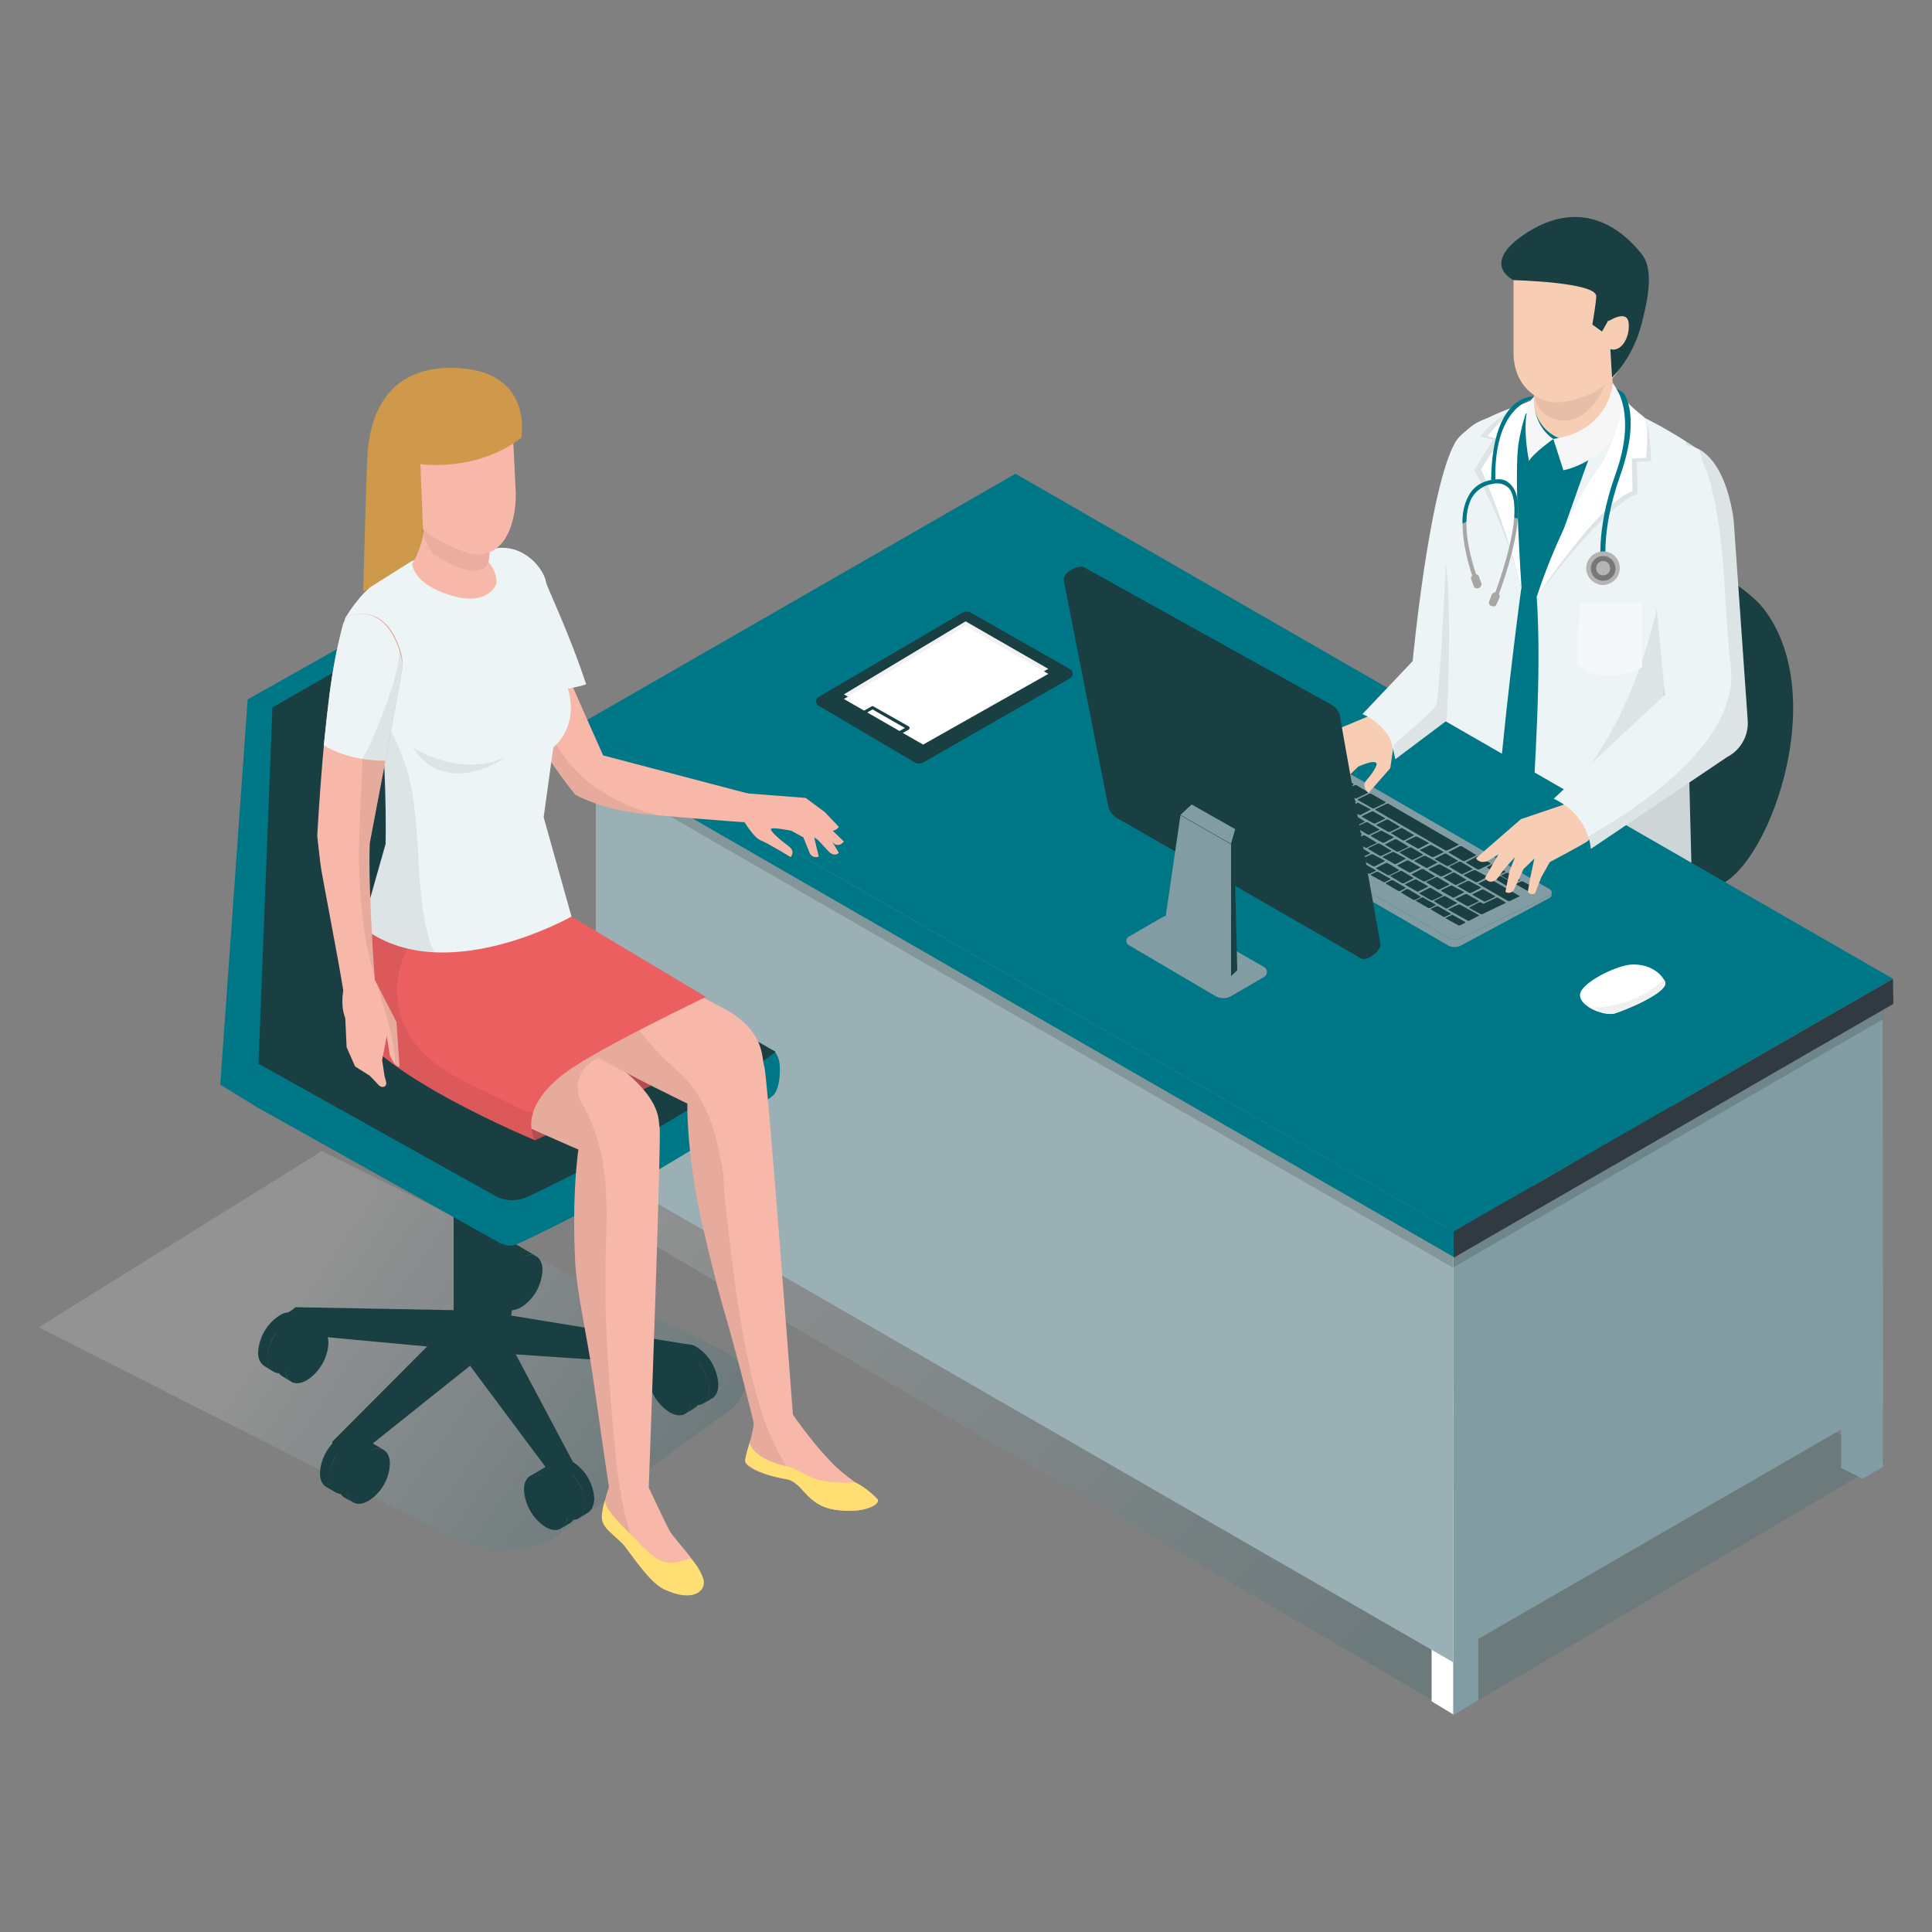 <?xml version="1.0" encoding="utf-8"?>
<!-- Generator: Adobe Illustrator 23.1.1, SVG Export Plug-In . SVG Version: 6.00 Build 0)  -->
<svg version="1.1" id="Layer_1" xmlns="http://www.w3.org/2000/svg" xmlns:xlink="http://www.w3.org/1999/xlink" x="0px" y="0px"
	 viewBox="0 0 500 500" style="enable-background:new 0 0 500 500;" xml:space="preserve">
<rect x="0" y="0" width="500" height="500" fill="#808080" stroke="none"/>
<style type="text/css">
	.st0{opacity:0.15;fill:url(#SVGID_1_);enable-background:new    ;}
	.st1{opacity:0.15;fill:url(#SVGID_2_);enable-background:new    ;}
	.st2{fill:#193F42;}
	.st3{fill:#EDF4F5;}
	.st4{opacity:7.000000e-02;enable-background:new    ;}
	.st5{fill:#007787;}
	.st6{fill:#F7CDB4;}
	.st7{fill:#F6F6F6;}
	.st8{fill:#FFFFFF;}
	.st9{fill:#F4F8F9;}
	.st10{fill:#B4B4B4;}
	.st11{fill:#777776;}
	.st12{fill:#A7A7A6;}
	.st13{fill:#819CA3;}
	.st14{opacity:0.15;enable-background:new    ;}
	.st15{fill:#9AB0B5;}
	.st16{fill:#323A41;}
	.st17{fill:#F0F0F0;}
	.st18{fill:#F2F2F2;}
	.st19{fill:#B14D50;}
	.st20{fill:#F7B7A9;}
	.st21{fill:#EC5F61;}
	.st22{fill:#EAAEA0;}
	.st23{fill:#CE994A;}
	.st24{fill:#FFDF73;}
</style>
<title>service_client-team</title>
<g>
	
		<linearGradient id="SVGID_1_" gradientUnits="userSpaceOnUse" x1="74.033" y1="170.644" x2="168.133" y2="105.294" gradientTransform="matrix(1 0 0 -1 0 500)">
		<stop  offset="0" style="stop-color:#FFFFFF"/>
		<stop  offset="1" style="stop-color:#005866"/>
	</linearGradient>
	<path class="st0" d="M188,350L83.3,297.9L10,343.5l108.7,55.1c8.7,4.4,19.1,3.5,26.9-2.2l43.7-31.8c3.8-2.8,4.6-8.2,1.8-12
		C190.3,351.5,189.2,350.6,188,350z"/>
	
		<linearGradient id="SVGID_2_" gradientUnits="userSpaceOnUse" x1="206.071" y1="258.681" x2="375.981" y2="90.071" gradientTransform="matrix(1 0 0 -1 0 500)">
		<stop  offset="0" style="stop-color:#FFFFFF"/>
		<stop  offset="1" style="stop-color:#005866"/>
	</linearGradient>
	<polygon class="st1" points="106.7,285.7 376.7,443.5 487.9,378 211.2,217.9 	"/>
	<g>
		<path class="st2" d="M416.4,132.5c0,0-12.2-2.8-16.4,6.5c-5.5,12.1-17.3,58.9-1.6,68.4c13.2,8,35.4,21.4,43.6,22.2
			c13.1,1.2,33.2-47.8,14.4-72.1C449.2,148.2,416.4,132.5,416.4,132.5z"/>
		<g>
			<path class="st3" d="M376.6,114.5c-6.8,12-11,56.6-11,56.6l-21,26.1c1.3,3.7,13.8,3.5,13.8,3.5l27-19c0,0,11.4-77.2,11.7-77.8
				S380.1,108.4,376.6,114.5z"/>
			<g>
				<g>
					<path class="st2" d="M379,363.4l-13.2,13.2c-4.8,2.6-7.1,4.9-7.9,7s0.4,3.8,3.6,4.9s10.1-0.1,13.8-2.7
						c3.2-2.3,6.8-4.1,10.6-5.3l5.9-1.8c1.9-1,3.1-3,3.1-5.2l-1.5-10.1H379z"/>
					<path class="st2" d="M418.6,373.3l-10.4,14c-2.5,2.5-8,6.1-8.6,9.6v0.5c1,3.7,3.9,5.1,6.8,5.5c3.7,0.4,7.5-0.7,10.3-3.2
						l14-11.5c1.8-1.1,3-3.1,3-5.2l-1.1-9.7L418.6,373.3z"/>
					<path class="st2" d="M378.6,195.2c0,0-0.4,12.2-2.4,35.2c-1.2,13.9-1.9,56.3-1.9,56.3l1.9,78.1c9.2,6.8,18.7,0.7,18.7,0.7
						l2.3-72.9L402,234l-2.6-31.7L378.6,195.2z"/>
					<path class="st4" d="M377.6,264.6c-0.4-11.3-1.2-22.5-1.4-33.8c-1.2,14.2-1.9,55.9-1.9,55.9l1.9,78.1c1.7,1.2,3.7,2.1,5.7,2.7
						c-1.7-21-2.4-40.1-2.9-61.2C377.7,292.4,378.1,278.3,377.6,264.6z"/>
					<path class="st2" d="M390.9,205.1l8.5,29.8l7.3,63.4l9.9,76.5c6.9,7.7,17,0.3,17,0.3l-1.6-76.9l2.4-57.8
						c1.2-30.1-1.4-37.2-1.4-37.2L390.9,205.1z"/>
					<path class="st5" d="M389.1,108.5c-6.1,1.5-10.7,7.4-10.8,16.3c-0.1,10.6-4,16.3,0,32.1c0,0,0.9,11.1,0.6,15.3
						c-0.8,9.9-1,36.6-1,36.6s34.7,16.5,56-0.7l-2.9-30.3l4.1-35.9l6.7-24c0,0-11.7-8.6-23.9-13.2
						C408.1,101.1,405.8,104.6,389.1,108.5z"/>
					<path class="st4" d="M424.8,203.5c0.3,1.6,0.5,3.1,0.8,4.7c0.8,1.6,1.3,3.3,1.2,5.1c-0.1,0.8-0.1,1.5-0.1,2.3
						c2.2,15.9,3.4,32,0.6,47.8c0.6,11.3,1,22.6,1.1,34.1c0.4,23.9,1.3,45.9,1.3,69.8c0.2,3.2,0.5,6.4,0.7,9.6
						c1.1-0.5,2.2-1.1,3.2-1.8l-1.6-76.9l2.4-57.8c1.2-30.1-1.4-37.2-1.4-37.2L424.8,203.5z"/>
					<path class="st4" d="M412.2,306.6c-0.7-3.5-0.9-7.1-0.7-10.7c-1.9-11.8-4.8-37.3-7.3-49.1c-0.3-1.5-8.7-5.7-8.7-5.7l5.3,6.4
						l5.9,50.8l9.9,76.5c1.7,2.1,4.3,3.4,7,3.5c-3.3-23.9-4.9-46-11-69.3C412.4,308.2,412.3,307.4,412.2,306.6z"/>
					<path class="st3" d="M392.4,105.5c0-0.2-6.1,2.4-7,2.6c-6.1,1.8-9.1,5.8-10.4,14.6c-2.1,15.4,0.3,48.3,0,52.5
						c-0.8,10-3.8,105-3.8,105s1,4.3,15,6.7c-5.9-38.7,7.5-134.4,7.5-134.6C391.3,140.4,392.4,108.3,392.4,105.5z"/>
					<path class="st3" d="M417.9,104.7c-2.9-1-16.1,43.6-20.2,49.7c2.6,38.7-6.9,94.4-1,133c13.4,2.3,32.1,2,42.5-6.4l-2.5-97.5
						l-1.6-41.6l6.7-24C441.8,117.9,430.1,109.3,417.9,104.7z"/>
					<path class="st4" d="M435.1,141.9l6.7-24c0,0-2.1-1.6-5.4-3.7c-0.3,2-0.6,4.1-1,6.1c-1,4.7-1.8,9.5-2.4,14.3
						c-3.3,22.7-8,44.6-22,64.2c-4.4,6.1-9.3,11.8-14.8,17c-1.4,25.3-2.7,50.9,0.5,71.6c13.4,2.3,32.1,2,42.5-6.4l-2.5-97.5
						L435.1,141.9z"/>
					<path class="st4" d="M435.2,142.4c-6.1,16.5-1.2,37-9,53.6c-6.7,14.3-17.4,26.3-30.8,34.7c-0.9,20.2-1.3,40.1,1.3,56.7
						c13.4,2.3,32.1,2,42.5-6.4l-2.5-97.5L435.2,142.4z"/>
					<g>
						<path class="st6" d="M397,87.7v17c0.6,5.8,5.7,10,11.5,9.4c5-0.5,8.9-4.4,9.4-9.4l-1.6-17H397z"/>
						<path class="st4" d="M397,87.7v11.7l0,0c-0.1,3.9,0.8,6.5,3.1,8c8.5,5.5,16.4-5.5,16.2-13.2c0-1,0.1-2,0.3-3l-0.3-3.6
							L397,87.7z"/>
						<path class="st6" d="M391.7,91.3c0,8.9,6.7,13.6,12.9,12.7s15.6-4.8,15.6-13.5l1.7-16.1L391.7,69V91.3z"/>
						<g>
							<path class="st2" d="M395.5,60c-13,8.2-3.8,12.5-3.8,12.5s21.2,0.5,21.4,4.1c0.1,1-1,7.4-1,7.4l2.5,1.8l1.7-3l0.9,14.9
								c3.9-4,6.5-9.1,7.8-14.5c1-4.2,3.4-13-0.1-17.4C417.8,56.8,407.5,52.5,395.5,60z"/>
							<path class="st7" d="M402,113.6l2.6,8.1c0,0,11.9-2,17.3-15.5l-4.5-7.1C417.4,99.1,416.7,111.5,402,113.6z"/>
							<path class="st7" d="M397,102.5c-4,4-1.3,16.8-1.3,16.8c1.2-2.1,6.3-5.7,6.3-5.7C396.3,109.8,397,102.5,397,102.5z"/>
						</g>
					</g>
				</g>
				<path class="st6" d="M416,83.3l0.3,6.9c3.1,1.4,5.6-2.8,5.2-6.6S416,83.3,416,83.3z"/>
			</g>
			<path class="st4" d="M396.1,103.7l-3.4,1.5c0,0-6.4,3.4-9.6,7.8l3.4,0.8l-5,7.8c5.4,9.7,9.6,20.2,12.3,31c0,0-2.2-31.4-0.7-38.4
				C393.7,110.6,394.7,107.1,396.1,103.7z"/>
			<path class="st8" d="M396.1,103.7l-3.4,1.5c-2.9,2.2-5.5,4.8-7.7,7.7l3.3,0.8l-5,7.7c4.4,10.1,7.9,20.5,10.5,31.2
				c0,0-2.2-31.4-0.7-38.4C393.7,110.6,394.7,107.1,396.1,103.7z"/>
			<path class="st4" d="M425.2,107.7c-1.8-1.4-3.5-2.9-5-4.6c0,0-1.9,11.9-6.9,18.6s-11.7,20.7-15.6,32.8c0,0,17.5-23.8,26.1-26.7
				l-0.2-8.3l3.7-0.2C427.3,119.3,427.1,108.9,425.2,107.7z"/>
			<path class="st8" d="M420.2,103.1c0,0-1.9,11.9-6.9,18.6s-11.7,20.7-15.6,32.8c0,0,16.2-24.5,24.8-27.4l-0.2-8.4l3.7-0.2
				c0,0,1.1-9.6-0.8-10.8C423.4,106.3,421.7,104.8,420.2,103.1z"/>
			<path class="st9" d="M408.1,171.7c6.2,6.4,16.9,1,16.9,1V156h-16.1L408.1,171.7z"/>
			<path class="st5" d="M418.3,100.6c0.1,0.1,5.2,7.1-0.2,22.1s-3.7,24.4-3.6,24.7l1.3-0.3c0-0.1-1.9-8.7,3.5-24s1.2-21.1,0.7-21.6
				L418.3,100.6z"/>
			<path class="st5" d="M385.9,124.2h1.1c-0.4-18.4,8.9-20.7,9.3-20.8l0.8-0.9C396.9,102.7,386.2,101.7,385.9,124.2z"/>
			<path class="st10" d="M414.9,142.7c-2.4,0-4.3,1.9-4.4,4.3c0,2.4,2,4.4,4.4,4.4c2.4-0.1,4.3-2,4.3-4.4
				C419.2,144.6,417.3,142.7,414.9,142.7z"/>
			<path class="st11" d="M414.9,143.9c-1.8,0-3.2,1.4-3.2,3.2c0,1.8,1.4,3.2,3.2,3.2s3.2-1.4,3.2-3.2c0,0,0-0.1,0-0.1
				C418,145.3,416.6,143.9,414.9,143.9z M414.9,148.9c-1,0-1.8-0.8-1.8-1.8c0,0,0-0.1,0-0.1c0-1,0.8-1.8,1.8-1.8
				c1,0,1.8,0.8,1.8,1.8c0.1,1-0.7,1.8-1.7,1.9C415,148.9,414.9,148.9,414.9,148.9z"/>
			<path class="st12" d="M391.3,125.8c-1.1-1.5-2.8-2-5.1-1.6c-2.6,0.3-4.9,1.8-6.1,4.1c-3.5,6.1-0.3,17,0.9,20.7
				c-0.2,0.2-0.4,0.5-0.3,0.8l0.7,1.9c0.2,0.5,0.7,0.7,1.2,0.5c0,0,0,0,0,0c0.5-0.1,0.9-0.7,0.8-1.2l-0.7-1.9
				c-0.1-0.3-0.4-0.4-0.7-0.5c-1.2-3.5-4.3-14.1-1.1-19.8c1.2-2,3.2-3.3,5.5-3.6c1.5-0.4,3.1,0.1,4.2,1.2c4,5-1.9,22.3-3.6,26.9
				c-0.4,0-0.7,0.2-0.9,0.5l-0.7,1.8c-0.2,0.5,0,1,0.5,1.2c0,0,0.1,0,0.1,0c0.6,0.3,1.2,0.1,1.3-0.4l0.8-1.8c0.1-0.3,0-0.6-0.2-0.8
				C389.6,149.2,395.8,131.3,391.3,125.8z"/>
			<path class="st5" d="M386.2,124.2c-2.6,0.3-4.9,1.8-6.1,4.1c-1.2,2.2-1.7,4.7-1.6,7.2l1-0.5c0-2.1,0.4-4.3,1.4-6.2
				c1.2-2,3.2-3.3,5.5-3.6c1.5-0.4,3.1,0.1,4.2,1.2c1.2,1.6,1.5,4.3,1.3,7.6l0.9,0.2c0.3-3.5,0-6.6-1.5-8.4S388.5,123.8,386.2,124.2
				z"/>
		</g>
		<g>
			<polygon class="st13" points="476.5,379.9 482,382.7 482.1,366.7 476.5,369.9 			"/>
			<g>
				<g>
					<g>
						<polygon class="st13" points="376.1,323.4 376.1,427.9 487.3,363.7 487.2,259.5 						"/>
						<polygon class="st13" points="376.1,323.4 376.1,443.9 382.6,440 382.5,319.9 						"/>
						<polygon class="st13" points="482,262.3 482,382.7 487.3,379.6 487.2,259.5 						"/>
						<polygon class="st14" points="376.1,323.4 376.1,328 487.3,263.8 487.2,259.5 						"/>
						<polygon class="st8" points="154.2,315.8 159.6,318.5 159.6,198.3 154.2,195.5 						"/>
						<polygon class="st8" points="370.5,440.3 376.1,443.7 376.1,323.4 370.5,320.1 						"/>
						<polygon class="st15" points="154.2,302.3 376.1,430.2 376.1,323.4 154.2,195.5 						"/>
						<polygon class="st14" points="154.2,200.2 376.1,328.1 376.1,323.4 154.2,195.5 						"/>
					</g>
					<g>
						<polygon class="st16" points="376.2,318.7 376.2,325.5 490,259.8 489.9,253.3 						"/>
						<polygon class="st5" points="149.2,194.5 376.2,325.3 376.2,318.7 149.2,187.9 						"/>
						<polygon class="st5" points="149.2,187.9 376.2,318.7 489.9,253.3 262.8,122.6 						"/>
					</g>
				</g>
				<polygon class="st2" points="159.6,318.5 164.9,315.7 164.9,308.5 159.6,305.5 				"/>
			</g>
		</g>
		<g>
			<g>
				<path class="st13" d="M401,230.1l-57.1-33c-0.9-0.5-2.1-0.5-3,0l-23,11.1c-0.9,0.4-0.8,1.2,0,1.7l57.1,32.9c0.9,0.5,2.1,0.5,3,0
					l23-11C401.8,231.3,401.8,230.6,401,230.1z"/>
				<path class="st13" d="M401,231.8l-23,11c-0.9,0.5-2.1,0.5-3,0l-57.1-32.9c-0.3-0.2-0.6-0.5-0.6-0.9v1.9c0,0.4,0.3,0.7,0.6,0.9
					l57.1,33c0.9,0.4,2,0.4,2.9,0l23.1-12.4c0.3-0.2,0.6-0.5,0.6-0.9V231C401.6,231.4,401.3,231.7,401,231.8z"/>
			</g>
			<g>
				<path class="st2" d="M343.4,198.9H343l-2.9,1.5c-0.1,0-0.1,0.1,0.1,0.2l2.9,1.7c0.1,0.1,0.3,0.1,0.4,0l2.9-1.4
					c0.1-0.1,0.1-0.2,0-0.2L343.4,198.9z"/>
				<path class="st2" d="M347.2,201.1h-0.4l-2.9,1.5c-0.1,0-0.1,0.1,0,0.2l3,1.7h0.4l2.9-1.4c0.1-0.1,0.1-0.2,0-0.3c0,0,0,0,0,0
					L347.2,201.1z"/>
				<path class="st2" d="M339.5,200.8c-0.1-0.1-0.3-0.1-0.4,0l-2.5,1.2c-0.1,0-0.1,0.1,0,0.2l7.6,4.4h0.4l2.5-1.2
					c0.1-0.1,0.1-0.2,0-0.2L339.5,200.8z"/>
				<path class="st2" d="M336,202.5h-0.4l-2.4,1.2c-0.1,0.1-0.1,0.2,0,0.2l5.8,3.4h0.4l2.5-1.2c0.1-0.1,0.1-0.2,0-0.2L336,202.5z"/>
				<path class="st2" d="M332.5,204.2h-0.3l-2.5,1.2c-0.1,0.1-0.1,0.2,0,0.2l4.8,2.8h0.4l2.5-1.2c0.1,0,0.1-0.1,0-0.2L332.5,204.2z"
					/>
				<path class="st2" d="M329,205.9h-0.3l-2.5,1.3c-0.1,0-0.1,0.1,0,0.2l3,1.7h0.4l2.5-1.2c0-0.1,0-0.2-0.1-0.2L329,205.9z"/>
				<path class="st2" d="M325.6,207.7h-0.4l-1.4,0.7c-0.1,0.1-0.1,0.2,0,0.2l3.2,1.9h0.4l1.4-0.7c0.1,0,0.1-0.1,0-0.2L325.6,207.7z"
					/>
				<path class="st2" d="M351,203.2h-0.4l-2.9,1.4c-0.1,0.1-0.1,0.2,0,0.3c0,0,0,0,0,0l3,1.7h0.4l2.9-1.4c0.1-0.1,0.1-0.2-0.1-0.3
					L351,203.2z"/>
				<path class="st2" d="M347.9,205.6h-0.4l-2.5,1.2c-0.1,0.1-0.1,0.2,0,0.2l3,1.8h0.4l2.5-1.3c0.1,0,0.1-0.1,0-0.1L347.9,205.6z"/>
				<path class="st2" d="M342.6,206.3h-0.3l-2.5,1.2c-0.1,0.1-0.1,0.2,0,0.2l3,1.8h0.3l2.5-1.3c0.1,0,0.1-0.1,0-0.1L342.6,206.3z"/>
				<path class="st2" d="M338.1,207.5h-0.3l-2.5,1.3c-0.1,0-0.1,0.1,0,0.2l3,1.7h0.3l2.5-1.2c0.1-0.1,0.1-0.1,0-0.2L338.1,207.5z"/>
				<path class="st2" d="M332.8,208.1h-0.4l-2.5,1.2c-0.1,0.1-0.1,0.2,0.1,0.2l2.9,1.7h0.4l2.5-1.3c0.1,0,0.1-0.1,0-0.2L332.8,208.1
					z"/>
				<path class="st2" d="M329.5,209.9h-0.4l-1.4,0.7c-0.1,0-0.1,0.1,0,0.2l3.2,1.8h0.4l1.4-0.7c0.1-0.1,0.1-0.2,0-0.2L329.5,209.9z"
					/>
				<path class="st2" d="M354.8,205.4h-0.4l-2.9,1.4c-0.1,0.1-0.1,0.2,0,0.3c0,0,0,0,0,0l3.7,2.1c0.1,0,0.3,0.1,0.4,0l2.9-1.4
					c0.1-0.1,0.1-0.2,0-0.3c0,0,0,0,0,0L354.8,205.4z"/>
				<path class="st2" d="M351.6,207.8c-0.1-0.1-0.2-0.1-0.3,0c0,0,0,0,0,0l-2.5,1.2c-0.1,0.1-0.1,0.1,0,0.2l3,1.7h0.3l2.5-1.3
					c0.1,0,0.1-0.1,0-0.2L351.6,207.8z"/>
				<path class="st2" d="M346.4,208.5H346l-2.5,1.2c-0.1,0.1-0.1,0.1,0,0.2l3,1.7h0.4l2.5-1.2c0.1,0,0.1-0.1,0-0.2L346.4,208.5z"/>
				<path class="st2" d="M341.9,209.6h-0.4l-2.4,1.3c-0.1,0-0.1,0.1,0,0.1l3,1.8h0.3l2.5-1.2c0.1-0.1,0.1-0.2,0-0.2L341.9,209.6z"/>
				<path class="st2" d="M336.5,210.3c-0.1-0.1-0.2-0.1-0.3,0c0,0,0,0,0,0l-2.5,1.2c-0.1,0-0.1,0.1,0,0.2l3,1.7h0.4l2.5-1.2V212
					L336.5,210.3z"/>
				<path class="st2" d="M333.3,212.1H333l-1.5,0.7c-0.1,0.1,0,0.2,0.1,0.2l3.2,1.9h0.3l1.5-0.7c0.1,0,0.1-0.1,0-0.2L333.3,212.1z"
					/>
				<path class="st2" d="M359.3,208h-0.4l-2.9,1.4c-0.1,0.1-0.1,0.2,0.1,0.3l18,10.4h0.4l2.9-1.4c0.1-0.1,0.1-0.2,0-0.2L359.3,208z"
					/>
				<path class="st2" d="M355.4,210H355l-2.5,1.2c-0.1,0-0.1,0.1,0,0.2l3,1.7h0.4l2.5-1.2c0.1-0.1,0.1-0.1,0-0.2L355.4,210z"/>
				<path class="st2" d="M350.1,210.7h-0.3l-2.5,1.3c-0.1,0-0.1,0.1,0,0.2l3,1.7h0.3l2.5-1.2c0.1-0.1,0.1-0.2,0-0.2L350.1,210.7z"/>
				<path class="st2" d="M345.7,211.8c-0.1,0-0.3-0.1-0.4,0l-2.5,1.2c-0.1,0.1-0.1,0.2,0,0.2l3,1.8h0.4l2.5-1.3c0.1,0,0.1-0.1,0-0.2
					L345.7,211.8z"/>
				<path class="st2" d="M340.3,212.4h-0.4l-2.5,1.3c-0.1,0-0.1,0.1,0,0.1l3,1.8h0.4l2.5-1.2c0.1-0.1,0.1-0.2,0-0.2L340.3,212.4z"/>
				<path class="st2" d="M337.2,214.4h-0.4l-1.4,0.7c-0.1,0-0.1,0.1,0,0.2l3.3,1.8h0.3l1.4-0.7c0.1,0,0.1-0.1,0-0.2L337.2,214.4z"/>
				<path class="st2" d="M359.2,212.1h-0.4l-2.5,1.3c-0.1,0-0.1,0.1,0,0.2l3,1.7h0.4l2.5-1.2c0.1-0.1,0.1-0.2,0-0.2L359.2,212.1z"/>
				<path class="st2" d="M353.9,212.8h-0.4L351,214c-0.1,0.1-0.1,0.2,0,0.2l3,1.8h0.4l2.5-1.2c0.1-0.1,0.1-0.2,0-0.2L353.9,212.8z"
					/>
				<path class="st2" d="M349.4,214h-0.3l-2.5,1.2c-0.1,0-0.1,0.1,0,0.2l3,1.7h0.3l2.5-1.2c0.1,0,0.1-0.1,0-0.2L349.4,214z"/>
				<path class="st2" d="M344,214.6h-0.3l-2.5,1.2c-0.1,0.1-0.1,0.2,0,0.2l3,1.7h0.4l2.4-1.3c0.1,0,0.1-0.1,0-0.2L344,214.6z"/>
				<path class="st2" d="M341.1,216.6h-0.4l-1.4,0.7c-0.1,0.1-0.1,0.1,0,0.2l3.2,1.9h0.4l1.4-0.7c0.1-0.1,0.1-0.2,0-0.2L341.1,216.6
					z"/>
				<path class="st2" d="M362.9,214.3h-0.3l-2.5,1.2c-0.1,0.1-0.1,0.2,0,0.2l3,1.8h0.3l2.5-1.3c0.1,0,0.1-0.1,0-0.1L362.9,214.3z"/>
				<path class="st2" d="M357.6,215h-0.3l-2.5,1.2c-0.1,0.1-0.1,0.1,0,0.2l3,1.7h0.4l2.4-1.3c0.1,0,0.1-0.1,0-0.2L357.6,215z"/>
				<path class="st2" d="M353.2,216.2h-0.4l-2.4,1.3c-0.1,0-0.1,0.1,0,0.2l3,1.7h0.3l2.5-1.2c0.1-0.1,0.1-0.1,0-0.2L353.2,216.2z"/>
				<path class="st2" d="M347.8,216.8h-0.4l-2.5,1.3c-0.1,0-0.1,0.1,0,0.2l3,1.7h0.4l2.5-1.2c0.1-0.1,0.1-0.1,0-0.2L347.8,216.8z"/>
				<path class="st2" d="M345,218.9h-0.4l-1.4,0.7c-0.1,0.1-0.1,0.2,0,0.2l3.2,1.9h0.4l1.4-0.7c0.1,0,0.1-0.1,0-0.2L345,218.9z"/>
				<path class="st2" d="M366.7,216.5h-0.4l-2.5,1.2c-0.1,0.1,0,0.1,0.1,0.2l3,1.7h0.3l2.5-1.3c0.1,0,0.1-0.1,0-0.2L366.7,216.5z"/>
				<path class="st2" d="M361.4,217.2H361l-2.5,1.3c-0.1,0-0.1,0.1,0.1,0.2l2.9,1.7h0.4l2.5-1.2c0.1-0.1,0.1-0.1,0-0.2L361.4,217.2z
					"/>
				<path class="st2" d="M357,218.3h-0.4l-2.5,1.2c-0.1,0.1-0.1,0.2,0,0.2l3,1.8h0.4l2.5-1.2c0.1-0.1,0.1-0.2,0-0.2L357,218.3z"/>
				<path class="st2" d="M370.5,218.7h-0.4l-2.5,1.2c-0.1,0-0.1,0.1,0,0.2l3,1.7h0.4l2.5-1.2c0.1,0,0.1-0.1,0-0.2L370.5,218.7z"/>
				<path class="st2" d="M365.2,219.3h-0.4l-2.5,1.2c-0.1,0.1-0.1,0.2,0,0.2l3,1.8h0.4l2.5-1.2c0.1-0.1,0.1-0.2,0-0.2L365.2,219.3z"
					/>
				<path class="st2" d="M360.7,220.5h-0.3l-2.5,1.2c-0.1,0.1-0.1,0.2,0,0.2l3,1.7h0.4l2.4-1.3c0.1,0,0.1-0.1,0-0.2L360.7,220.5z"/>
				<path class="st2" d="M351.5,218.9h-0.3l-2.5,1.2c-0.1,0.1-0.1,0.2,0,0.2l3,1.8h0.4l2.4-1.2c0.1-0.1,0.1-0.2,0-0.2L351.5,218.9z"
					/>
				<path class="st2" d="M355.3,221.1h-0.4l-2.5,1.2c-0.1,0.1-0.1,0.1,0,0.2l3,1.7h0.4l2.5-1.3c0.1,0,0.1-0.1,0-0.2L355.3,221.1z"/>
				<path class="st2" d="M348.9,221.1h-0.4l-1.4,0.7c-0.1,0-0.1,0.1,0,0.2l3.2,1.8h0.4l1.4-0.7c0.1-0.1,0.1-0.2,0-0.2L348.9,221.1z"
					/>
				<path class="st2" d="M378.3,219h-0.5l-2.9,1.5c-0.1,0-0.1,0.1,0.1,0.2l3.6,2.1c0.1,0.1,0.4,0.1,0.5,0l2.8-1.4
					c0.1,0,0.1-0.2,0-0.2L378.3,219z"/>
				<path class="st2" d="M374.2,220.9h-0.3l-2.5,1.3c-0.1,0-0.1,0.1,0,0.2l3,1.7h0.4l2.4-1.2c0.1-0.1,0.1-0.2,0-0.2L374.2,220.9z"/>
				<path class="st2" d="M368.9,221.5h-0.4l-2.4,1.2c-0.1,0.1-0.1,0.2,0,0.2l3,1.7h0.3l2.5-1.3c0.1,0,0.1-0.1,0-0.2L368.9,221.5z"/>
				<path class="st2" d="M364.5,222.7h-0.4l-2.4,1.2c-0.1,0-0.1,0.1,0,0.2l3,1.7h0.3l2.5-1.2c0.1,0,0.1-0.1,0-0.2L364.5,222.7z"/>
				<path class="st2" d="M359,223.3h-0.3l-2.5,1.3c-0.1,0-0.1,0.1,0,0.2l3,1.7h0.4l2.4-1.2c0.1-0.1,0.1-0.2,0-0.2L359,223.3z"/>
				<path class="st2" d="M352.7,223.3h-0.3l-1.5,0.7c-0.1,0.1,0,0.2,0.1,0.2l3.2,1.9h0.3l1.5-0.7c0.1,0,0.1-0.1,0-0.2L352.7,223.3z"
					/>
				<path class="st2" d="M382.8,221.6h-0.5l-2.8,1.5c-0.1,0-0.1,0.1,0,0.2l2.9,1.7h0.4l2.9-1.4c0.1-0.1,0.1-0.2,0-0.2L382.8,221.6z"
					/>
				<path class="st2" d="M378,223h-0.4l-2.4,1.2c-0.1,0.1-0.1,0.2,0,0.2l3,1.8h0.3l2.5-1.2c0.1-0.1,0.1-0.2,0-0.2L378,223z"/>
				<path class="st2" d="M372.7,223.7h-0.4l-2.5,1.2c-0.1,0-0.1,0.1,0,0.2l3,1.7h0.4l2.5-1.2c0.1-0.1,0.1-0.1,0-0.2L372.7,223.7z"/>
				<path class="st2" d="M368.3,224.9h-0.4l-2.5,1.3c-0.1,0-0.1,0.1,0,0.2l3,1.7h0.4l2.5-1.2c0.1-0.1,0.1-0.1,0-0.2L368.3,224.9z"/>
				<path class="st2" d="M362.8,225.4h-0.4l-2.5,1.2c-0.1,0.1-0.1,0.2,0,0.2l3,1.8h0.4l2.5-1.3c0.1,0,0.1-0.1,0-0.1L362.8,225.4z"/>
				<path class="st2" d="M356.6,225.6h-0.3l-1.5,0.7c-0.1,0-0.1,0.1,0,0.2l3.3,1.8h0.3l1.4-0.7c0.1,0,0.1-0.1,0-0.2L356.6,225.6z"/>
				<path class="st2" d="M386.5,223.7h-0.3l-1.3,0.7c-0.1,0-0.1,0.1,0,0.2l3,1.7h0.3l1.3-0.6c0.1-0.1,0.1-0.2,0-0.2L386.5,223.7z"/>
				<path class="st2" d="M381.8,225.2h-0.4l-2.5,1.2c-0.1,0.1-0.1,0.2,0,0.2l3,1.7h0.4l2.5-1.3c0.1,0,0.1-0.1,0-0.2L381.8,225.2z"/>
				<path class="st2" d="M376.4,225.8h-0.3l-2.5,1.3c-0.1,0-0.1,0.1,0,0.1l3,1.8h0.3l2.5-1.2c0.1-0.1,0.1-0.2,0-0.2L376.4,225.8z"/>
				<path class="st2" d="M372,227h-0.3l-2.5,1.2c-0.1,0.1-0.1,0.2,0,0.2l3,1.8h0.3l2.5-1.2c0.1-0.1,0.1-0.2,0-0.2L372,227z"/>
				<path class="st2" d="M366.5,227.6h-0.3l-2.5,1.2c-0.1,0-0.1,0.1,0,0.2l3,1.7c0.1,0.1,0.3,0.1,0.4,0l2.4-1.2c0.1,0,0.1-0.1,0-0.2
					L366.5,227.6z"/>
				<path class="st2" d="M360.5,227.8h-0.4l-1.4,0.7c-0.1,0.1-0.1,0.1,0,0.2l3.2,1.9h0.4l1.4-0.7c0.1-0.1,0.1-0.2,0-0.2L360.5,227.8
					z"/>
				<path class="st2" d="M390.3,225.9h-0.4l-1.3,0.6c-0.1,0.1,0,0.2,0.1,0.2l3,1.8h0.3l1.3-0.7c0.1,0,0.1-0.1,0-0.1L390.3,225.9z"/>
				<path class="st2" d="M394.1,228.1h-0.4l-1.3,0.6c-0.1,0.1-0.1,0.2,0,0.2l3,1.7h0.4l1.3-0.7c0.1,0,0.1-0.1,0-0.2L394.1,228.1z"/>
				<path class="st2" d="M388.5,226.8c-0.1,0-0.3-0.1-0.4,0l-1.1,0.6c-0.1,0-0.1,0.1,0,0.1l3,1.8h0.3l1.2-0.6c0.1,0,0.1-0.1,0-0.2
					L388.5,226.8z"/>
				<path class="st2" d="M385.5,227.4h-0.3l-2.5,1.2c-0.1,0-0.1,0.1,0,0.2l7.6,4.4h0.4l2.5-1.2c0.1-0.1,0.1-0.2-0.1-0.2L385.5,227.4
					z"/>
				<path class="st2" d="M380.2,228h-0.4l-2.5,1.2c-0.1,0.1-0.1,0.2,0,0.2l3,1.7h0.4l2.5-1.3c0.1,0,0.1-0.1,0-0.2L380.2,228z"/>
				<path class="st2" d="M375.8,229.2h-0.4l-2.4,1.2c-0.1,0.1-0.1,0.2,0,0.2l3,1.7h0.3l2.5-1.3c0.1,0,0.1-0.1,0-0.2L375.8,229.2z"/>
				<path class="st2" d="M370.3,229.8h-0.4l-2.5,1.3c-0.1,0-0.1,0.1,0,0.2l3,1.7h0.4l2.5-1.2c0.1-0.1,0.1-0.2,0-0.2L370.3,229.8z"/>
				<path class="st2" d="M364.4,230.1H364l-1.4,0.8c-0.1,0-0.1,0.1,0,0.1l3.2,1.9h0.4l1.4-0.7c0.1,0,0.1-0.1,0-0.2L364.4,230.1z"/>
				<g>
					<path class="st2" d="M383.9,230.2h-0.3l-2.5,1.2c-0.1,0-0.1,0.1,0,0.2l3,1.7h0.3l2.5-1.2c0.1,0,0.1-0.1,0-0.2L383.9,230.2z"/>
					<path class="st2" d="M379.6,231.4h-0.4l-2.5,1.2c-0.1,0-0.1,0.1,0,0.2l3,1.7h0.4l2.5-1.2c0.1,0,0.1-0.1,0-0.2L379.6,231.4z"/>
					<path class="st2" d="M387.6,232.3c-0.1,0-0.2-0.1-0.3,0l-3.4,1.6l-0.7-0.4h-0.4l-2.5,1.3c-0.1,0-0.1,0.1,0,0.2l2.9,1.6h0.4
						l6-2.9c0.1-0.1,0.1-0.2,0-0.2L387.6,232.3z"/>
				</g>
				<path class="st2" d="M374,231.9h-0.3l-2.5,1.2c-0.1,0.1-0.1,0.2,0,0.2l3,1.8h0.3l2.5-1.3c0.1,0,0.1-0.1,0-0.2L374,231.9z"/>
				<path class="st2" d="M368.3,232.3c-0.1-0.1-0.3-0.1-0.4,0l-1.4,0.7c-0.1,0-0.1,0.1,0,0.2l3.2,1.8h0.4l1.4-0.7
					c0.1-0.1,0.1-0.2,0-0.2L368.3,232.3z"/>
				<path class="st2" d="M377.8,234.1h-0.4l-2.5,1.2c-0.1,0-0.1,0.1,0,0.2l5,2.8h0.3l2.5-1.3c0.1,0,0.1-0.1,0-0.2L377.8,234.1z"/>
				<path class="st2" d="M372.1,234.5h-0.3l-1.5,0.7c0,0.1,0,0.2,0.1,0.2l3.2,1.9h0.3l1.5-0.7c0.1,0,0.1-0.1,0-0.2L372.1,234.5z"/>
				<g>
					<path class="st2" d="M376,236.8c-0.1-0.1-0.3-0.1-0.3,0l-1.5,0.7c-0.1,0-0.1,0.1,0,0.2l3.3,1.8h0.3l1.4-0.7
						c0.1,0,0.1-0.1,0-0.2L376,236.8z"/>
				</g>
			</g>
		</g>
		<path class="st6" d="M405.1,208.1l-11.5,3.9L382,222.1c0,0,0.7,1.6,3.1,0.7l2.7-1.7l-3.5,6.1c0,0,1,1.9,3,0.4l2.1-2.8l2.7-3
			l-1.4,3.5l-1.1,5.5c0.7,0.5,1.6,0.3,2.1-0.4c0.1-0.1,0.2-0.3,0.2-0.4l2.4-5.1l2.8-2.7l-1,4.6l-0.7,4c0.4,0.6,1.2,0.8,1.8,0.4
			c0,0,0.1,0,0.1-0.1l1.6-4.1l2.2-3.9c0,0,8.3-4.4,9.6-5.3s2.7-4.2,2.7-4.2S407.1,206.6,405.1,208.1z"/>
		<path class="st3" d="M434.2,115.2c-7.4,0.8-7.2,24.1-7.2,24.1l3.9,40.5l-28.8,26.9c9.4,4.5,9.6,13,9.6,13l35.3-23.8
			c3.5-1.8,5.6-5.6,5.3-9.5l-3.6-51.4C448.7,135,446.8,114,434.2,115.2z"/>
		<path class="st4" d="M439.7,116.4c0.4,1,0.7,2.1,1,3.2c0.5,1.1,1,2.3,1.4,3.5c4.8,16.3,3.9,33.6,5.8,49.1
			c2.8,21.9-30.1,40.2-36.8,44.3c0.4,1,0.6,2.1,0.6,3.2l35.3-23.8c3.5-1.8,5.6-5.6,5.3-9.5l-3.6-51.4
			C448.7,135,447.4,120.5,439.7,116.4z"/>
		<path class="st8" d="M422.6,249.6c-3.9,0-13.7,4.8-13.7,7.9c0,3.1,6.3,5.5,8.9,4.8s14.5-5.6,13.1-8.3S426.5,249.6,422.6,249.6z"/>
		<path class="st17" d="M430.6,253.5c-4.8,4.6-11.6,7-18.2,7.3c1.9,1.1,4.1,1.9,5.4,1.5s14.5-5.6,13.1-8.3L430.6,253.5z"/>
		<g>
			<path class="st6" d="M345.2,189.1l-7.4,8.2l-3.1,5.9c0.6,0.7,1.7,0.7,2.4,0.1c0.1-0.1,0.2-0.2,0.3-0.4l2.5-3.5l2.5-2.2l-3.7,8.1
				c0.8,0.8,2,0.8,2.8,0c0.1-0.1,0.1-0.1,0.2-0.2l2-3.7l2.4-2.9l-3.1,7.6c1.4,1.6,2.8-0.3,2.8-0.3l1.9-3.7l3.8-3.7
				c0,0,6.1-2.8,4.5,0.2s-2.9,3.3-2.9,4.6s1.1,2,1.1,2l5.6-6.4l0.9-6.1l0.8-3.1l-4.8-5.3L345.2,189.1z"/>
			<polygon class="st6" points="338.4,197.5 345.2,189.1 339,194 			"/>
		</g>
		<path class="st3" d="M352.6,184.8c2.8,1.2,5.1,3.2,6.8,5.7c0.9,1.4,1.7,6,1.7,6l13.3-10l0.6-11.3l-9.4-4.1L352.6,184.8z"/>
		<g>
			<path class="st2" d="M251.3,158.6c-0.7-0.4-1.6-0.4-2.3,0l-37.2,21.8c-0.6,0.4-0.8,1.2-0.4,1.8c0.1,0.2,0.2,0.3,0.4,0.4
				l24.9,14.7c0.7,0.4,1.6,0.4,2.3,0l38-21.8c0.6-0.4,0.8-1.3,0.4-1.9c-0.1-0.1-0.2-0.3-0.4-0.4L251.3,158.6z"/>
			<polygon class="st18" points="218.4,179.7 238.9,191.5 271.3,173.1 249.9,160.8 			"/>
			<polygon class="st8" points="218.4,180.9 238.9,192.7 271.3,174.4 249.9,162 			"/>
			<path class="st2" d="M226,182.8c-0.1-0.1-0.3-0.1-0.4,0l-4.6,2.6c-0.1,0.1-0.2,0.3-0.2,0.4l0.2,0.4l9.2,5.2h0.4l4.6-2.6
				c0.2-0.2,0.3-0.5,0.1-0.7c0,0-0.1-0.1-0.1-0.1L226,182.8z M230.4,190.5l-8.4-4.7l3.8-2.2l8.4,4.8L230.4,190.5z"/>
			<path class="st2" d="M221.2,185.8l9.2,5.2l1.8-1.1l-9.1-5.2L221.2,185.8z"/>
		</g>
		<g>
			<path class="st13" d="M304.7,237.4c-1.2-0.7-2.7-0.7-3.9,0l-8.5,4.9c-0.7,0.3-1,1-0.7,1.7c0.1,0.3,0.4,0.6,0.7,0.7l22.3,13.1
				c1.2,0.7,2.8,0.7,4,0l8.6-5c0.7-0.5,0.9-1.4,0.4-2.1c-0.1-0.2-0.3-0.3-0.4-0.4L304.7,237.4z"/>
			<path class="st2" d="M346.7,185c-0.3-1.1-1.1-2-2.1-2.6l-63.9-35.5c-1.7-1-5.9,1.5-5.3,3.3l13.7,57.6c0.4,1,1.1,1.9,2.1,2.5
				l60.9,37.7c1.7,1,5.7-2.1,5.1-4L346.7,185z"/>
			<path class="st2" d="M344.5,186.3c-0.3-1.1-1.1-2.1-2.1-2.6l-64-35.5c-1-0.6-2.3-0.2-2.8,0.8c-0.3,0.5-0.3,1.1-0.2,1.7l11.5,58.4
				c0.4,1,1.1,1.9,2,2.5l63,36.2c1,0.6,2.3,0.3,2.9-0.6c0.4-0.6,0.4-1.2,0.2-1.9L344.5,186.3z"/>
			<polygon class="st13" points="301,241.8 318.6,252.6 318.6,218.5 305.5,211 			"/>
			<polygon class="st13" points="305.5,210.9 318.6,218.4 319.7,214.6 308.4,208.2 			"/>
			<polygon class="st2" points="319.9,216.1 319.7,214.6 318.6,218.4 318.6,252.6 320.2,251.1 319.4,218.4 			"/>
			<polygon class="st2" points="281.1,158.2 281.4,159.5 337.5,191.8 337.3,190.4 			"/>
		</g>
		<path class="st4" d="M371.6,182.6c-1,1.7-10.9,10.1-10.9,10.1l0.4,3.8l13.3-10c0,0,1.5-27.5-0.2-40.7
			C374.2,145.8,372.6,180.9,371.6,182.6z"/>
	</g>
	<g>
		<g>
			<g>
				<g>
					<path class="st2" d="M148.2,378.3c-1.6-0.9-3-1-4-0.4l-2.4,1.4c1.3-0.6,2.8-0.5,4,0.4c3.3,2.1,5.4,5.7,5.6,9.6
						c0,1.8-0.6,3-1.6,3.6l2.3-1.4c1-0.6,1.6-1.8,1.7-3.6C153.6,384,151.5,380.4,148.2,378.3z"/>
					<path class="st2" d="M145.8,379.7c-3.1-1.8-5.6-0.4-5.6,3.2c0.2,3.9,2.3,7.5,5.6,9.6c3.1,1.8,5.6,0.4,5.6-3.2
						C151.2,385.4,149.1,381.8,145.8,379.7z"/>
					<path class="st2" d="M150.5,385.9c-2.7,1.2-5.5,2.2-8.3,3c0.9,1.5,2.1,2.7,3.6,3.6c3.1,1.8,5.6,0.4,5.6-3.2
						c0-1.2-0.3-2.4-0.7-3.5L150.5,385.9z"/>
				</g>
				<g>
					<path class="st2" d="M143.6,381c-1.6-0.9-0.3-2.6-1.3-2l-5.1,3c1.3-0.6,2.8-0.5,4,0.3c3.3,2.1,5.4,5.8,5.6,9.7
						c0.1,1.4-0.5,2.8-1.7,3.6l2.4-1.4c1-0.6,1.6-1.8,1.6-3.6C148.9,386.7,146.9,383.1,143.6,381z"/>
					<path class="st2" d="M141.2,382.3c-3.1-1.7-5.6-0.3-5.6,3.2c0.2,3.9,2.3,7.6,5.6,9.7c3,1.8,5.6,0.3,5.6-3.2
						C146.6,388.1,144.5,384.4,141.2,382.3z"/>
				</g>
			</g>
			<g>
				<g>
					<path class="st2" d="M180.3,348.6c-1.2-0.8-2.7-0.9-4-0.3l-2.3,1.3c1.3-0.6,2.8-0.4,3.9,0.4c3.3,2.1,5.4,5.8,5.6,9.7
						c0.1,1.4-0.5,2.8-1.6,3.6l2.4-1.4c1-0.6,1.6-1.8,1.6-3.6C185.7,354.4,183.6,350.7,180.3,348.6z"/>
					<path class="st2" d="M177.9,350c-3-1.8-5.5-0.3-5.5,3.2c0.1,3.9,2.2,7.6,5.5,9.7c3.1,1.7,5.6,0.3,5.6-3.2
						C183.3,355.8,181.2,352.1,177.9,350z"/>
					<path class="st2" d="M182.6,356.3c-2.7,1.2-5.5,2.1-8.3,2.9c0.9,1.5,2.1,2.8,3.6,3.7c3.1,1.7,5.6,0.3,5.6-3.2
						c0-1.2-0.2-2.4-0.7-3.5L182.6,356.3z"/>
				</g>
				<g>
					<path class="st2" d="M175.7,351.3c-1.6-0.9-0.3-2.5-1.3-1.9l-5,2.9c1.3-0.6,2.8-0.4,3.9,0.4c3.3,2.1,5.4,5.7,5.6,9.6
						c0,1.8-0.6,3-1.6,3.6l2.3-1.4c1-0.5,1.7-1.8,1.7-3.6C181.1,357,179,353.4,175.7,351.3z"/>
					<path class="st2" d="M173.3,352.7c-3.1-1.8-5.6-0.4-5.6,3.2c0.2,3.9,2.3,7.5,5.6,9.6c3.1,1.8,5.6,0.4,5.6-3.2
						C178.7,358.4,176.6,354.8,173.3,352.7z"/>
				</g>
			</g>
			<g>
				<g>
					<path class="st2" d="M88.4,371.6c-3.3,2.1-5.4,5.7-5.6,9.6c0,1.8,0.6,3,1.6,3.6l2.4,1.4c-1.1-0.8-1.7-2.2-1.6-3.6
						c0.1-3.9,2.2-7.6,5.5-9.7c1.6-0.8,3-0.9,4-0.3l-2.4-1.4C91,370.6,89.5,370.8,88.4,371.6z"/>
					<path class="st2" d="M90.7,372.9c-3.3,2.1-5.4,5.8-5.5,9.7c0,3.5,2.5,5,5.6,3.2c3.3-2.2,5.3-5.8,5.5-9.7
						C96.3,372.6,93.8,371.2,90.7,372.9z"/>
					<path class="st2" d="M85.9,379.1c-0.5,1.1-0.7,2.3-0.7,3.5c0,3.5,2.5,5,5.6,3.2c1.4-0.9,2.6-2.1,3.5-3.6
						c-2.7-0.9-5.5-1.8-8.2-3L85.9,379.1z"/>
				</g>
				<g>
					<path class="st2" d="M93,374.2c-3.3,2.1-5.4,5.8-5.6,9.7c-0.1,1.4,0.5,2.8,1.6,3.6l2.4,1.3c-1-0.6-1.6-1.8-1.6-3.6
						c0.2-3.9,2.3-7.4,5.5-9.6c1.6-0.9,3-1,4-0.4l-5-2.9C93.3,371.7,94.5,373.3,93,374.2z"/>
					<path class="st2" d="M95.3,375.6c-3.2,2.2-5.3,5.7-5.5,9.6c0,3.6,2.5,5,5.6,3.2c3.3-2.1,5.4-5.7,5.5-9.6
						C100.9,375.3,98.4,373.8,95.3,375.6z"/>
				</g>
			</g>
			<g>
				<g>
					<path class="st2" d="M72.4,340.4c-3.3,2.1-5.4,5.7-5.6,9.6c-0.1,1.4,0.5,2.8,1.7,3.6l2.3,1.4c-1.1-0.8-1.7-2.2-1.6-3.6
						c0.2-3.9,2.3-7.6,5.6-9.7c1.1-0.8,2.6-1,3.9-0.3l-2.3-1.4C75.1,339.4,73.6,339.6,72.4,340.4z"/>
					<path class="st2" d="M74.8,341.7c-3.3,2.1-5.4,5.8-5.6,9.7c0,3.5,2.5,5,5.6,3.2c3.3-2.1,5.4-5.8,5.6-9.7
						C80.4,341.4,77.8,340,74.8,341.7z"/>
					<path class="st2" d="M69.9,347.9c-0.4,1.1-0.7,2.3-0.7,3.5c0,3.5,2.5,5,5.6,3.2c1.5-0.9,2.7-2.1,3.6-3.6
						c-2.8-0.9-5.6-1.9-8.3-3L69.9,347.9z"/>
				</g>
				<g>
					<path class="st2" d="M77,343c-3.3,2.1-5.4,5.8-5.6,9.7c0.1,1.7,0.7,3,1.7,3.5l2.3,1.4c-1-0.6-1.6-1.8-1.6-3.6
						c0.2-3.9,2.3-7.5,5.6-9.6c1.2-0.9,2.7-1,4-0.4l-5.1-2.9C77.3,340.5,78.6,342.1,77,343z"/>
					<path class="st2" d="M79.4,344.4c-3.3,2.1-5.4,5.7-5.6,9.6c0,3.6,2.5,5,5.6,3.2c3.3-2.1,5.4-5.7,5.6-9.6
						C85,344.1,82.5,342.6,79.4,344.4z"/>
				</g>
			</g>
			<g>
				<g>
					<path class="st2" d="M127.8,321.5c-3.2,2.2-5.3,5.7-5.5,9.6c0,1.8,0.6,3,1.6,3.6l2.4,1.4c-1.2-0.8-1.8-2.2-1.7-3.6
						c0.2-3.9,2.3-7.6,5.6-9.7c1.6-0.8,3-0.9,4-0.3l-2.4-1.4C130.8,320.5,129.4,320.6,127.8,321.5z"/>
					<path class="st2" d="M130.2,322.8c-3.3,2.1-5.4,5.8-5.6,9.7c0,3.5,2.6,5,5.6,3.2c3.3-2.1,5.4-5.8,5.6-9.7
						C135.8,322.5,133.3,321.1,130.2,322.8z"/>
					<path class="st2" d="M125.3,329c-0.4,1.1-0.7,2.3-0.7,3.5c0,3.5,2.6,5,5.6,3.2c1.5-0.9,2.7-2.1,3.6-3.6c-2.8-0.9-5.5-1.9-8.2-3
						L125.3,329z"/>
				</g>
				<g>
					<path class="st2" d="M132.5,324.1c-3.3,2.1-5.4,5.8-5.6,9.7c-0.1,1.4,0.5,2.8,1.6,3.6l2.4,1.3c-1-0.5-1.6-1.8-1.6-3.6
						c0.1-3.9,2.2-7.5,5.5-9.6c1.6-0.9,3-1,4-0.4l-5-2.9C132.7,321.6,134,323.2,132.5,324.1z"/>
					<path class="st2" d="M134.8,325.5c-3.3,2.1-5.4,5.7-5.5,9.6c0,3.6,2.5,5,5.6,3.2c3.3-2.1,5.3-5.7,5.5-9.6
						C140.4,325.2,137.9,323.7,134.8,325.5z"/>
				</g>
			</g>
			<g>
				<polygon class="st2" points="131.9,342.9 134.5,326.5 134.5,322.9 123.4,341.4 				"/>
				<path class="st2" d="M121.6,353.4l22.3,29.9c2-0.1,4.5-1.9,4.5-1.9v-2.8l-26.9-33.4L121.6,353.4z"/>
				<path class="st2" d="M86,376c0,0,2.8,2,4.8,2.1l30.8-24.6l1-10.4L86,373.2V376z"/>
				<polygon class="st2" points="71,342.2 71,344.8 133.4,350.6 121.4,342.6 				"/>
				<polygon class="st2" points="131.7,350.4 180.9,353.7 180.9,351.5 127.8,344.6 				"/>
				<path class="st2" d="M179.1,348.1l-49.7-8.1l5.1-17.1l-5.4-0.4l-9.9,16.6l-42.7-0.8c-0.9,0.9-4.8,3-5.5,3.9l43.5,2.3L86,373.1
					c1.5,0.8,3.1,1.5,4.8,2.1l31.1-26.5l22.5,31.9c1.5-0.4,2.8-1.1,4-2L131.1,346l49.8,5.5C180.5,350.3,179.9,349.1,179.1,348.1z"/>
			</g>
			<path class="st2" d="M117.4,340c0,3.4,2.8,6.2,6.2,6.2h0c3.4,0,6.2-2.8,6.2-6.2c0,0,0,0,0,0v-86.1h-12.4V340z"/>
		</g>
		<g>
			<polygon class="st5" points="64.1,181 57,280.7 66.6,286.6 127,150.6 121.3,148.8 			"/>
			<polygon class="st2" points="70.5,183.1 66.9,275.4 118.1,275.2 137.3,238.6 127,150.6 			"/>
			<path class="st5" d="M200.5,272.1l-63.8-30.3c0,0-8,6.4-28,18.2c-16.5,9.7-41.7,15.3-41.8,15.5c-3.7,7.1-0.3,11.1-0.3,11.1
				l62.8,35.1c1.5,0.8,3.3,0.9,4.8,0.1c5.7-2.6,20.5-9.8,35.9-18.9c23.5-13.8,30.1-19.5,30.1-19.5s1.9-1.7,1.6-7.8
				C201.7,274.3,201.2,273.1,200.5,272.1z"/>
			<path class="st2" d="M108.7,253.3c-13.5,8.1-27.4,15.5-41.6,22.1l60.9,34c2.6,1.5,5.9,1.6,8.6,0.3c6.8-3.2,20.2-9.8,34-18
				c23.5-13.8,30.1-19.5,30.1-19.5l-64-37.1C136.7,235.1,128.7,241.6,108.7,253.3z"/>
		</g>
	</g>
	<g>
		<polygon class="st19" points="131.4,288.7 138.5,295.1 183.3,274 141,270.1 		"/>
		<path class="st20" d="M173.3,396.2c-0.9-1.7-3.9-8-5.4-11.2c0.4-10.9,3.3-91.3,2.8-93.3s1.1-7.7-14.3-18.5
			c-21.5-15.1-32.1-22.1-32.1-22.1l0.4-15.3l-23.3-4.7c0,0-18.2,23.7-11.2,33.9c7,10.2,59.5,32.5,59.5,32.5s-1.8,11.1-0.8,29.9
			c0.5,7.3,2.9,18,4.4,27.9c1.9,13.1,3.7,25.8,4.3,29.5c-0.8,2.3-1.4,4.8-1.8,7.2c-0.4,3.1,4.2,6.2,5.8,7.3s5.3,9.3,9.4,11.2
			c7.9,3.8,11.1,0.5,10.6-2.5S174.6,398.4,173.3,396.2z"/>
		<path class="st4" d="M156.7,327.4c0.3-15,1.6-28.3-6.1-41.9c-3.2-5.8,0.9-11.1,5.9-12.3h-0.1c-21.5-15.1-32.1-22.1-32.1-22.1
			l0.4-15.3l-13.6-2.7c-0.4,0.7-1,1.4-1.6,2c-11.3,10.6-10.7,25.1-7.4,39.1c17.6,10.6,47.6,23.3,47.6,23.3s-1.8,11.1-0.8,29.9
			c0.5,7.3,2.9,18,4.4,27.9c1.9,13.1,3.7,25.8,4.3,29.5c-0.8,2.3-1.4,4.8-1.8,7.2c-0.4,3.1,4.2,6.2,5.8,7.3s2.9,4.1,5.1,7.1
			c-4.4-9.1-6.4-19.3-7.5-31.3C157.7,359.2,156.4,343.4,156.7,327.4z"/>
		<path class="st20" d="M215.8,379.1c-3.9-4-7.4-8.4-10.6-13c0,0-6.6-88-7.4-90.1s0.5-9.5-11.4-15.5c-14.5-7.5-28.4-15.8-41.8-25.1
			c0,0-30.4,2.7-25,13.8c5.4,11.1,58.3,36.4,58.3,36.4s-0.4,11.3,3.5,29.7c1.4,6.2,3.7,16,5.9,23.6c4.3,14.7,7.7,29.1,7.7,29.1
			c0.4,2.1-2.5,9.2-2.1,10.4s3.5,3.2,10.6,4.4c4.4,0.8,5,6.7,12.5,7.9s12-1.4,11.1-2.7S220.5,383.6,215.8,379.1z"/>
		<path class="st4" d="M187.5,309.6c-0.1-1.4-0.2-3.4-0.3-5.8c-1.7-9.8-3.8-19.3-11.5-26.3s-18.7-17.4-12.9-30.3
			c-10.8-6.5-18.2-11.8-18.2-11.8s-30.4,2.7-25,13.8c5.4,11.1,58.3,36.4,58.3,36.4s-0.4,11.3,3.5,29.7c1.4,6.2,3.7,16,5.9,23.6
			c4.3,14.7,7.7,29.1,7.7,29.1c0.4,2.1-2.5,9.2-2.1,10.4s3.5,3.2,10.6,4.4c1.5,0.3,2.8,1.2,3.8,2.4c-4.5-6.1-8-12.8-10.3-20
			C191.7,347.9,189.5,327.6,187.5,309.6z"/>
		<path class="st21" d="M93.5,235.9c0,0-6.9,13.1-2.9,27.1s47.9,32.1,47.9,32.1s-5.3-7.8,8.1-17.7c8.5-6.2,36.1-19.4,36.1-19.4
			l-34.8-20.8L93.5,235.9z"/>
		<path class="st4" d="M138,287.9c-1.3-0.1-2.6-0.5-3.7-1.1c-10.8-5.9-24.8-9.6-29.9-22c-4.2-10.5-0.1-22.6,9.6-28.4l-20.5-0.5
			c0,0-6.9,13.1-2.9,27.1s47.9,32.1,47.9,32.1S136.6,292.3,138,287.9z"/>
		<g>
			<path class="st20" d="M138.9,155.7c-1.5,2.3-10.7,8-13,8.3c5.3,15.1,13,29.2,23,41.7c4.3,2.2,9,3.6,13.8,4.4
				c7.1,1.1,30,2.7,30,2.7l0.5-1.2c0.5-1.6,1-3.3,1.4-4.9s1.6,0,1.8-0.6l-40.3-10.6C156.1,195.5,145.9,172.9,138.9,155.7z"/>
			<path class="st4" d="M135.6,164.6c-0.5-3.1,1.2-6.1,4-7.3c-0.2-0.6-0.4-1.1-0.7-1.6c-1.5,2.3-10.7,8-13,8.3
				c5.3,15.1,13,29.2,23,41.7c4.3,2.2,9,3.6,13.8,4.4l7.7,0.9c-6.7-1.6-13-4.6-18.5-8.9C141,192.9,136.8,178.3,135.6,164.6z"/>
			<path class="st20" d="M191.7,205.2l1,7.6c0,0,2.4,4,4.2,4.7s7.7,4.3,7.7,4.3s1.4-1.4-0.5-2.8s-4.6-3.7-4.6-4.4s5.3,0.4,5.3,0.4
				l3.1,1.7l1.7,4.2c0.5,0.8,1.4,1.1,2.3,0.8l-1.2-5l1,0.7l2.8,3c0,0,1.4,1.5,2.6,0.3l-8.6-14.2L191.7,205.2z"/>
			<path class="st20" d="M208.5,206.5l0.2,4.8c0,0,4.8,3.4,6.2,3.7c0.9,0.1,1.7-0.3,2.2-1l-3.6-3.8L208.5,206.5z"/>
			<path class="st20" d="M212,214.3l3.5,3.7c0.6,0.8,1.8,0.9,2.5,0.2c0.1-0.1,0.3-0.3,0.4-0.4l-7.2-7L212,214.3z"/>
		</g>
		<path class="st3" d="M123.1,143.9c0,0,0.3,4.1,3.3,18.4c1,5,2.3,11.8,3.7,18.5c4.6-0.8,17.3-2.2,21.6-3.7
			c-4.4-13.4-10.2-25.2-10.4-26.5C140.7,146.6,133.2,137.7,123.1,143.9z"/>
		<path class="st3" d="M143.2,193.4c0,0,6.4-4.8,4-14.4l-4.1-11.8l-4-10.3c-0.7-3.1,0.2-6.1-0.3-8.2c-1.3-4.7-4.1-5.3-4.1-5.3
			c-1-0.5-2.2-0.7-3.3-0.7c-8.9-0.7-30-2.6-41.9,17c-2.3,3.6,7.5,5.5,7.5,5.5s3.2,29.4,2.8,53.2l-6.1,21.5
			c20.8,16.3,54.2-2.7,54.2-2.7l-7.2-25.7L143.2,193.4z"/>
		<path class="st4" d="M105.6,200.2c-1.5-5.6-4.2-10.7-7-15.8c0.8,10.1,1.4,22.7,1.2,34l-6.1,21.5c5.6,4.4,12.2,6.2,18.8,6.5
			c-0.5-0.8-0.9-1.6-1.2-2.5C107,229.5,109.4,214.6,105.6,200.2z"/>
		<path class="st20" d="M117.5,140.6c-6.4-1.2-10.8,5.3-10.8,5.3s0,5.1,9.7,8.1c8.1,2.6,11-0.9,11.9-2.5S127.4,142.5,117.5,140.6z"
			/>
		<path class="st20" d="M109.6,134.9c0.7,4.7-2.9,11-2.9,11l17.5,5.1c4.2-6.4,1.6-17.9,1.6-17.9L109.6,134.9z"/>
		<path class="st22" d="M109.6,134.9c0.1,1.1,0.1,2.2-0.1,3.3l0,0c0.6,1.9,1.6,3.7,2.8,5.3c3.1,1.9,10.8,6.6,13.7,2.8
			c1.7-2.2-0.2-13.2-0.2-13.2L109.6,134.9z"/>
		<path class="st20" d="M102,112.8l2.4,16.6c1.9,9.3,16.7,13.7,16.7,13.7c8.6,2.3,12.4-6.3,12.4-15.2l-1-20.5L102,112.8z"/>
		<path class="st23" d="M116.6,95.2c-19.6,0-21.2,17.6-21.5,22.5S94,153.1,94,153.1l13.2-8.3c0,0,2.3-4.2,2.3-7.1l-0.7-17.6
			c0,0,14.5,2.2,26.1-6.8C134.9,113.3,138.4,95.2,116.6,95.2z"/>
		<g>
			<path class="st20" d="M91.5,159.1c-1.3,0.2-2.3,1.2-2.7,2.4c-1.6,5.9-2.7,11.9-3.5,18c-2,14.5-3.2,36.9-3.2,36.9l0.8,7
				c0.3,2.8,4.5,23.7,6.2,34.5l0.6,13.1l2.2,5l3.8,2.4l2.1,2.2c0.9,1.2,2.5,0.8,2.1-0.7l-0.4-1.5l-0.6-4.1l1.2-6.2l0.8,5.1
				c1.6,3.5,2.5,2.8,2.5,2.8l-0.8-11.5L97,253.6c0,0-1.8-24.1-1.3-35.4c0,0,8.3-43.3,8.5-45.9S101.6,157,91.5,159.1z"/>
			<path class="st4" d="M97.6,254.8c2.1,7,4.4,13.8,4.7,20.7c0.7,0.8,1.1,0.5,1.1,0.5l-0.8-11.5L97.6,254.8z"/>
			<path class="st4" d="M91.5,159.1c-1.3,0.2-2.3,1.2-2.7,2.4c-1.6,5.9-2.7,11.9-3.5,18c-0.2,1.5-0.4,3.2-0.6,4.9
				c4.8,0.2,9.4,3.3,9.2,9.5c-0.5,18.7-2.2,29.7,0.6,48.4c0.6,3.4,1.4,6.9,2.4,10.2c-0.3-5.6-1.6-24.2-1.2-34.3
				c0,0,8.3-43.3,8.5-45.9S101.6,157,91.5,159.1z"/>
			<path class="st3" d="M91.5,159.1c-1.3,0.2-2.3,1.2-2.7,2.4c-1.6,5.9-2.7,11.9-3.5,18c-0.5,4.1-1,8.8-1.5,13.4
				c4.9,2.9,10.3,3.9,15.9,4c2.2-11.3,4.4-23.3,4.5-24.6S101.6,157,91.5,159.1z"/>
			<path class="st4" d="M102.9,172.5c-1,5.7-7.4,22-9.3,23.9c2,0.3,4.1,0.5,6.1,0.5c2.2-11.3,4.4-23.3,4.5-24.6
				c0-1.6-0.2-3.1-0.8-4.6C103.3,169.3,103.2,170.9,102.9,172.5z"/>
		</g>
		<path class="st4" d="M106.7,193.3c8.9,13.7,24.1,2.7,24.1,2.7C118.5,201.5,106.7,193.3,106.7,193.3z"/>
		<path class="st24" d="M221.3,383.6c-0.5,0.1-7.5,0.6-11.6-1.4l-4.7-2.4c-10.4-2-10.9-6.3-11-6.4c-0.7,2.3-1.3,4.4-1.1,5
			s3.5,3.2,10.6,4.4c4.4,0.8,5,6.7,12.5,7.9s12-1.4,11.1-2.7C225.4,386.2,223.5,384.7,221.3,383.6z"/>
		<path class="st24" d="M178.7,403.4h-0.2c-5.8,1.8-7.6,1.9-14.1-5.1c-2.9-3-8-7.6-7.8-10.1c-0.4,1.2-0.7,2.4-0.8,3.7
			c-0.4,3.1,1.8,4.2,5.3,7.6c1.4,1.4,6.6,9.8,10.7,11.8c7.9,3.7,11.2,0.2,10.2-2.8C181.3,406.6,180.2,404.8,178.7,403.4z"/>
	</g>
</g>
</svg>
